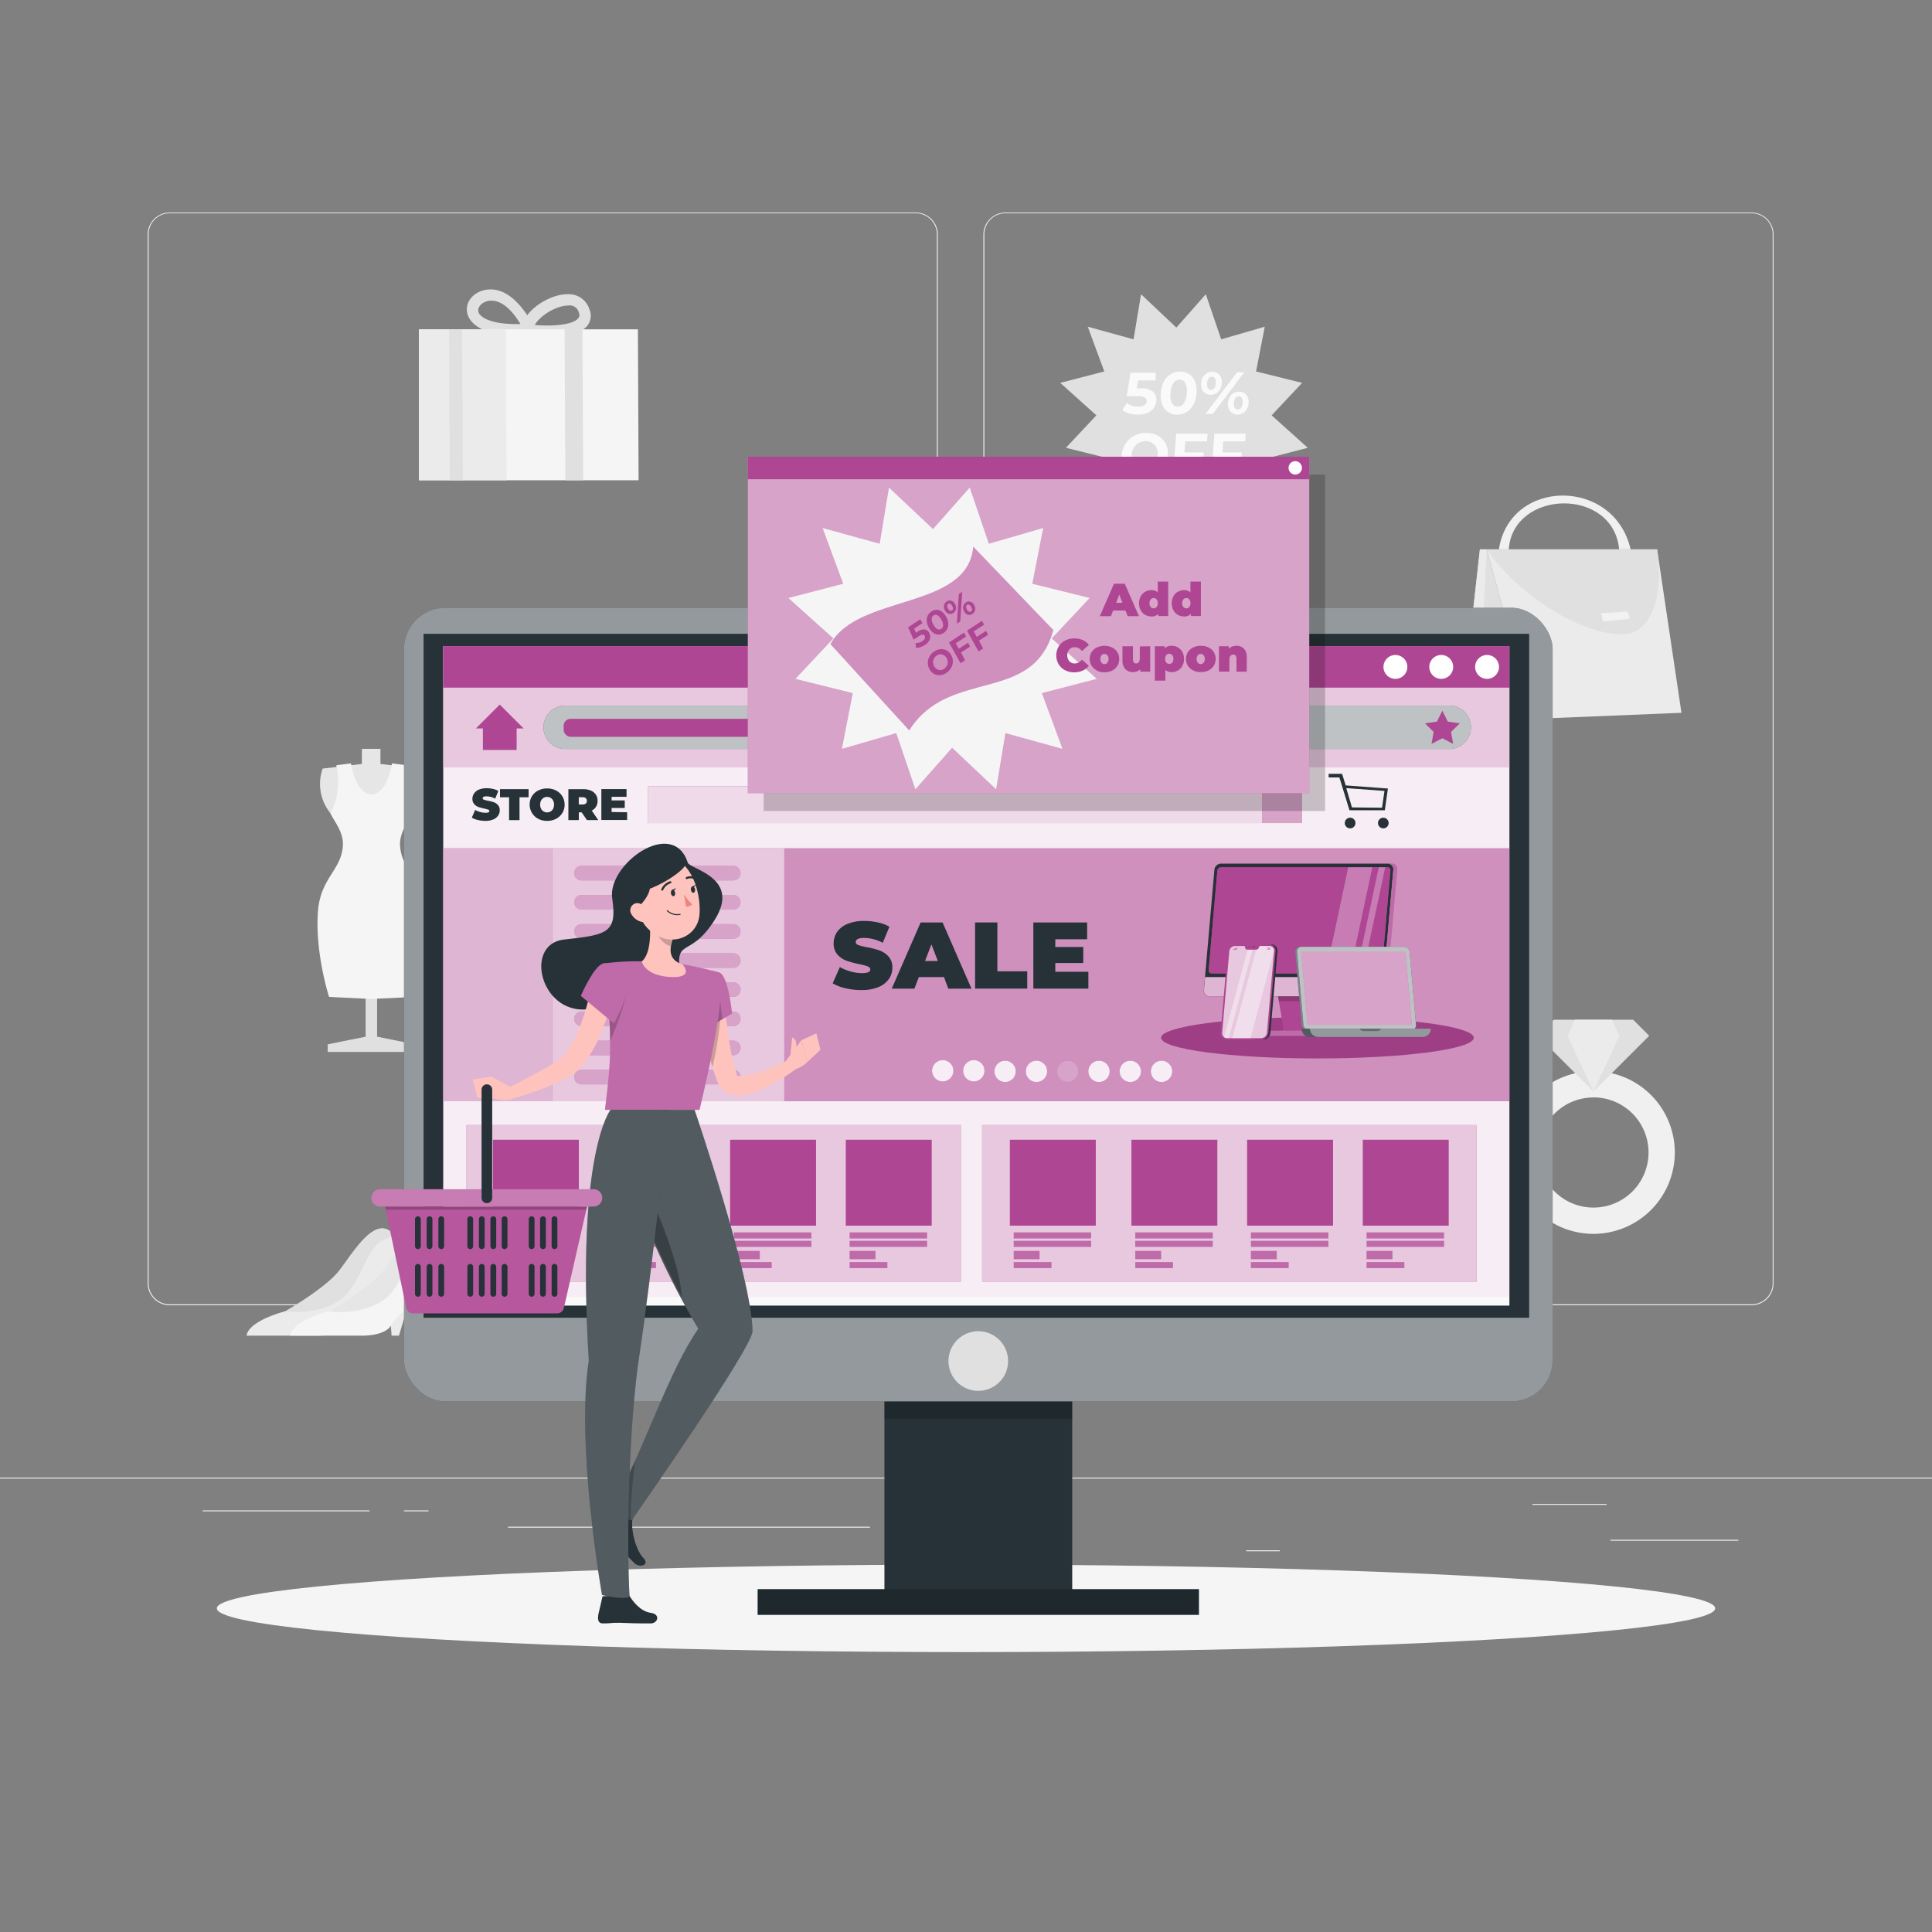 <svg xmlns="http://www.w3.org/2000/svg" viewBox="0 0 500 500"><rect x="0" y="0" width="500" height="500" fill="#808080" stroke="none"/><g id="freepik--background-complete--inject-1"><rect y="382.4" width="500" height="0.25" style="fill:#ebebeb"></rect><rect x="416.78" y="398.49" width="33.12" height="0.25" style="fill:#ebebeb"></rect><rect x="322.53" y="401.21" width="8.69" height="0.25" style="fill:#ebebeb"></rect><rect x="396.59" y="389.21" width="19.19" height="0.25" style="fill:#ebebeb"></rect><rect x="52.46" y="390.89" width="43.19" height="0.25" style="fill:#ebebeb"></rect><rect x="104.56" y="390.89" width="6.33" height="0.25" style="fill:#ebebeb"></rect><rect x="131.47" y="395.11" width="93.68" height="0.25" style="fill:#ebebeb"></rect><path d="M237,337.8H43.91a5.71,5.71,0,0,1-5.7-5.71V60.66A5.71,5.71,0,0,1,43.91,55H237a5.71,5.71,0,0,1,5.71,5.71V332.09A5.71,5.71,0,0,1,237,337.8ZM43.91,55.2a5.46,5.46,0,0,0-5.45,5.46V332.09a5.46,5.46,0,0,0,5.45,5.46H237a5.47,5.47,0,0,0,5.46-5.46V60.66A5.47,5.47,0,0,0,237,55.2Z" style="fill:#ebebeb"></path><path d="M453.31,337.8H260.21a5.72,5.72,0,0,1-5.71-5.71V60.66A5.72,5.72,0,0,1,260.21,55h193.1A5.71,5.71,0,0,1,459,60.66V332.09A5.71,5.71,0,0,1,453.31,337.8ZM260.21,55.2a5.47,5.47,0,0,0-5.46,5.46V332.09a5.47,5.47,0,0,0,5.46,5.46h193.1a5.47,5.47,0,0,0,5.46-5.46V60.66a5.47,5.47,0,0,0-5.46-5.46Z" style="fill:#ebebeb"></path><polygon points="304.44 84.78 312.06 76.15 316.04 87.82 327.32 84.55 325.07 96.13 336.98 99.09 329.1 107.49 338.45 115.89 327.06 118.84 331.34 130.43 319.48 127.16 317.55 138.83 308.41 130.2 300.78 138.83 296.8 127.16 285.52 130.43 287.77 118.84 275.86 115.89 283.74 107.49 274.39 99.09 285.79 96.13 281.51 84.55 293.36 87.82 295.3 76.15 304.44 84.78" style="fill:#e0e0e0"></polygon><path d="M298.34,101.3a2.79,2.79,0,0,1,.91,2.43,3.51,3.51,0,0,1-.62,1.8,3.84,3.84,0,0,1-1.59,1.29,6,6,0,0,1-2.51.48,8.26,8.26,0,0,1-2.22-.3,5.33,5.33,0,0,1-1.81-.85l1.12-1.91A4.31,4.31,0,0,0,293,105a5.28,5.28,0,0,0,1.63.25,2.64,2.64,0,0,0,1.5-.37,1.3,1.3,0,0,0,.62-1,1.09,1.09,0,0,0-.49-1,3.8,3.8,0,0,0-1.92-.35h-2.75l1-6.06h6.57l-.15,2h-4.49l-.31,2.05h.88A4.92,4.92,0,0,1,298.34,101.3Z" style="fill:#fafafa"></path><path d="M302.29,106.64a4.08,4.08,0,0,1-1.5-1.91,6.73,6.73,0,0,1-.38-3,7.36,7.36,0,0,1,.8-3A5,5,0,0,1,303,96.83a4.62,4.62,0,0,1,2.43-.66,4.17,4.17,0,0,1,2.34.66,4.08,4.08,0,0,1,1.5,1.91,6.85,6.85,0,0,1,.38,3,7.21,7.21,0,0,1-.81,3,4.89,4.89,0,0,1-1.77,1.91,4.62,4.62,0,0,1-2.43.66A4.17,4.17,0,0,1,302.29,106.64Zm4.09-2.29a5,5,0,0,0,.75-2.62,4.59,4.59,0,0,0-.38-2.61,1.62,1.62,0,0,0-1.48-.85,1.9,1.9,0,0,0-1.59.85,5.06,5.06,0,0,0-.75,2.61,4.62,4.62,0,0,0,.38,2.62,1.61,1.61,0,0,0,1.47.85A1.92,1.92,0,0,0,306.38,104.35Z" style="fill:#fafafa"></path><path d="M311.44,101.36a2.86,2.86,0,0,1-.59-2.16,3.22,3.22,0,0,1,.9-2.16,2.66,2.66,0,0,1,2-.81,2.31,2.31,0,0,1,1.87.81,2.89,2.89,0,0,1,.58,2.16,3.28,3.28,0,0,1-.89,2.16,2.66,2.66,0,0,1-2,.81A2.32,2.32,0,0,1,311.44,101.36Zm2.82-.89a2.33,2.33,0,0,0,.39-1.27,2.15,2.15,0,0,0-.21-1.28.88.88,0,0,0-.79-.43,1,1,0,0,0-.85.44,2.27,2.27,0,0,0-.4,1.27,2.08,2.08,0,0,0,.22,1.27.86.86,0,0,0,.78.43A1,1,0,0,0,314.26,100.47Zm5.88-4.12H322l-8.12,10.77H312Zm-1.23,10.53a2.18,2.18,0,0,1-.87-1,3.28,3.28,0,0,1-.23-1.57,3.64,3.64,0,0,1,.45-1.57,2.73,2.73,0,0,1,1-1,2.79,2.79,0,0,1,1.4-.37,2.32,2.32,0,0,1,1.87.81,2.9,2.9,0,0,1,.6,2.16,3.32,3.32,0,0,1-.9,2.16,2.7,2.7,0,0,1-2,.81A2.52,2.52,0,0,1,318.91,106.88Zm2.29-1.34a2.36,2.36,0,0,0,.39-1.27,2.16,2.16,0,0,0-.21-1.27.87.87,0,0,0-.79-.43,1,1,0,0,0-.85.43,2.33,2.33,0,0,0-.39,1.27,2.15,2.15,0,0,0,.21,1.28.89.89,0,0,0,.79.43A1,1,0,0,0,321.2,105.54Z" style="fill:#fafafa"></path><path d="M292.88,122.47a4.9,4.9,0,0,1-2-2,5.22,5.22,0,0,1-.55-2.85,5.71,5.71,0,0,1,1-2.86,6,6,0,0,1,2.25-2,6.58,6.58,0,0,1,3.07-.72,5.93,5.93,0,0,1,3,.72,4.9,4.9,0,0,1,2,2,5.24,5.24,0,0,1,.57,2.86,5.82,5.82,0,0,1-1,2.85,6.17,6.17,0,0,1-2.25,2,6.58,6.58,0,0,1-3.07.72A6,6,0,0,1,292.88,122.47Zm4.88-1.84a3.51,3.51,0,0,0,1.29-1.22,3.7,3.7,0,0,0,.56-1.78,3.4,3.4,0,0,0-.31-1.79,2.81,2.81,0,0,0-1.12-1.22,3.25,3.25,0,0,0-1.69-.44,3.58,3.58,0,0,0-1.75.44,3.46,3.46,0,0,0-1.3,1.22,3.85,3.85,0,0,0-.56,1.79,3.36,3.36,0,0,0,.31,1.78,2.81,2.81,0,0,0,1.12,1.22,3.18,3.18,0,0,0,1.69.44A3.54,3.54,0,0,0,297.76,120.63Z" style="fill:#fafafa"></path><path d="M306.74,114.24l-.2,2.85h5l-.15,2h-5l-.28,3.92h-2.49l.76-10.77h8.14l-.14,2Z" style="fill:#fafafa"></path><path d="M316.57,114.24l-.2,2.85h5l-.14,2h-5L316,123h-2.49l.76-10.77h8.14l-.14,2Z" style="fill:#fafafa"></path><circle cx="122.61" cy="179.36" r="14.52" transform="translate(-80.12 257.49) rotate(-76.72)" style="fill:#ebebeb"></circle><circle cx="122.61" cy="179.36" r="12.44" transform="translate(-80.12 257.49) rotate(-76.72)" style="fill:#e0e0e0;isolation:isolate"></circle><path d="M123.41,185.36v1.88H122v-1.86a7.31,7.31,0,0,1-4.11-1.4l.75-1.7a6.45,6.45,0,0,0,3.36,1.28V180.2c-1.86-.45-3.86-1.06-3.86-3.39,0-1.72,1.24-3.21,3.86-3.47v-1.9h1.38v1.87a7.16,7.16,0,0,1,3.41,1l-.68,1.69a7,7,0,0,0-2.73-.9v3.39c1.87.45,3.9,1,3.9,3.38C127.31,183.61,126.05,185.09,123.41,185.36ZM122,178.17v-3c-1.19.18-1.69.79-1.69,1.52S121.06,177.88,122,178.17Zm3.13,3.88c0-.82-.74-1.21-1.75-1.5v3C124.64,183.34,125.16,182.77,125.16,182.05Z" style="fill:#fafafa"></path><path d="M137.3,89.33l-1.2-2.57c-13,.6-14.95-4.33-15.22-5.9-.5-2.92,1.9-5.57,5.35-5.92,4.76-.49,8.34,3.81,10.22,6.65,2.21-3,6.78-5.44,10.38-5.44h0a5.58,5.58,0,0,1,5.72,3.93,4.15,4.15,0,0,1-.57,4.23c-2.75,3.43-11.59,2.76-14.26,2.49Zm1.1-5.22c4,.35,9.77.09,11.24-1.74.23-.29.47-.59.16-1.53a2.43,2.43,0,0,0-2.71-1.77h0C143.9,79.07,139.65,81.78,138.4,84.11Zm-11.17-6.29-.45,0c-2,.2-3.21,1.63-3,2.77.22,1.29,2.82,3.47,10.9,3.27C133.5,81.86,130.71,77.82,127.23,77.82Z" style="fill:#e0e0e0"></path><polygon points="165.27 124.29 108.41 124.29 108.41 85.23 165.09 85.23 165.27 124.29" style="fill:#f5f5f5"></polygon><polygon points="150.74 85.23 146.12 85.23 146.31 124.29 150.93 124.29 150.74 85.23" style="fill:#e0e0e0"></polygon><polygon points="131.09 124.29 108.49 124.29 108.49 85.23 130.9 85.23 131.09 124.29" style="fill:#ebebeb;isolation:isolate"></polygon><polygon points="119.79 124.29 116.4 124.29 116.21 85.23 119.61 85.23 119.79 124.29" style="fill:#e0e0e0"></polygon><path d="M106.63,334.25l-3.37,11.41h-1.92s-.66-10.12-1.54-10.06c-.58,0-7.57,3.16-9.85,7.35-1.47,2.71-7,2.71-7,2.71H63.81c.58-3.9,9.82-6.26,10.11-6.34h0s10.38-5.93,13.9-10.51,8.81-13.63,13.22-10.1a5.32,5.32,0,0,1,.69.66C105.58,323.53,106.63,334.25,106.63,334.25Z" style="fill:#ebebeb"></path><path d="M101.74,319.37a4.44,4.44,0,0,1-2.16,1.39c-4.18,1.52-5.14,8-9.33,13.52-3.67,4.85-11.85,5.72-15.9,5.11l-.42-.07s10.38-5.93,13.9-10.51,8.81-13.63,13.22-10.1A5.32,5.32,0,0,1,101.74,319.37Z" style="fill:#e0e0e0;isolation:isolate"></path><path d="M117.92,334.25l-3.38,11.41h-1.92s-.65-10.12-1.53-10.06c-.58,0-7.58,3.16-9.85,7.35-1.47,2.71-7,2.71-7,2.71H75.09c.58-3.9,9.83-6.26,10.12-6.34h0s10.37-5.93,13.89-10.51,8.81-13.63,13.23-10.1a6.05,6.05,0,0,1,.69.66C116.87,323.53,117.92,334.25,117.92,334.25Z" style="fill:#f5f5f5"></path><path d="M113,319.37a4.48,4.48,0,0,1-2.17,1.39c-4.17,1.52-5.13,8-9.32,13.52-3.68,4.85-11.85,5.72-15.91,5.11l-.41-.07s10.37-5.93,13.89-10.51,8.81-13.63,13.23-10.1A6.05,6.05,0,0,1,113,319.37Z" style="fill:#e6e6e6;isolation:isolate"></path><path d="M378.46,182.9c9.28.38,15.9,1.32,18.23,3.15l-11.93-43.88H383Z" style="fill:#e0e0e0"></path><polygon points="384.76 142.17 428.86 142.17 435.16 184.47 396.69 186.05 384.76 142.17" style="fill:#ebebeb"></polygon><path d="M378.46,182.9c10.46.51,16.73,1.54,18.23,3.15l-.22-.78c-3.49-2.64-8.36-3-13.73-2.44l2-40.66H383Z" style="fill:#ebebeb"></path><path d="M390.46,142.17c1.13-15.52,27-16.2,28.58,0H422c-4.27-18.67-31.27-18.45-34.09,0Z" style="fill:#f0f0f0"></path><path d="M384.76,142.17h44.1c2.19,14.67-3.1,21.83-8.38,21.94C409.51,164.71,392.67,153.84,384.76,142.17Z" style="fill:#e0e0e0"></path><polygon points="421.86 160.15 414.85 160.85 414.35 158.71 421.18 158.26 421.86 160.15" style="fill:#fafafa;opacity:0.7"></polygon><polygon points="414.72 161.04 421.86 160.34 421.86 160.15 414.85 160.85 414.35 158.71 414.72 161.04" style="fill:#e0e0e0;opacity:0.2"></polygon><polygon points="97.59 268.29 97.59 221.44 94.62 221.44 94.62 268.29 84.81 270.27 84.81 272.24 107.41 272.24 107.41 270.27 97.59 268.29" style="fill:#e0e0e0"></polygon><path d="M84.91,228.27c5.91-7.88,5-11.92.59-17.83a12,12,0,0,1-2-11.53l10.15-1.2V193.8h4.81v3.91l10.15,1.2a12,12,0,0,1-2,11.53c-4.43,5.91-5.32,9.95.59,17.83s-.88,27-.88,27H85.8S79,236.16,84.91,228.27Z" style="fill:#e6e6e6"></path><path d="M110,236c-.6-8.68-6-10.7-6.46-17-.27-3.63,2.29-6.44,3.19-8.47a18.07,18.07,0,0,1-1.48-12.48l-3.82-.49s-1,7.69-5.29,8.1c-4.32-.41-5.3-8.1-5.3-8.1l-3.81.49a18,18,0,0,1-1.49,12.48c.91,2,3.47,4.84,3.19,8.47-.47,6.29-5.86,8.31-6.45,17C81.51,246.72,85.16,258,85.16,258l10.6.52v0h.7v0l10.6-.52S110.71,246.72,110,236Z" style="fill:#f5f5f5"></path><path d="M412.39,319.32a21.05,21.05,0,1,1,21.05-21.05A21.07,21.07,0,0,1,412.39,319.32Zm0-35.3a14.25,14.25,0,1,0,14.25,14.25A14.26,14.26,0,0,0,412.39,284Z" style="fill:#f0f0f0"></path><polygon points="402.11 263.91 397.96 268.06 412.39 282.49 426.81 268.06 422.67 263.91 402.11 263.91" style="fill:#e0e0e0"></polygon><polygon points="407.61 263.91 405.68 268.06 412.39 282.49 419.1 268.06 417.17 263.91 407.61 263.91" style="fill:#ebebeb;isolation:isolate"></polygon></g><g id="freepik--Shadow--inject-1"><ellipse id="freepik--path--inject-1" cx="250" cy="416.24" rx="193.89" ry="11.32" style="fill:#f5f5f5"></ellipse></g><g id="freepik--Device--inject-1"><rect x="228.89" y="321.17" width="48.6" height="96.6" style="fill:#263238"></rect><rect x="228.89" y="352.26" width="48.6" height="14.9" style="opacity:0.2"></rect><rect x="196.08" y="411.27" width="114.2" height="6.65" style="fill:#263238"></rect><rect x="196.08" y="411.27" width="114.2" height="6.65" style="opacity:0.2"></rect><rect x="104.56" y="157.29" width="297.26" height="205.39" rx="10.68" style="fill:#263238"></rect><rect x="104.56" y="157.29" width="297.26" height="205.39" rx="10.68" style="fill:#fff;opacity:0.5"></rect><rect x="109.62" y="164.04" width="286.12" height="176.99" style="fill:#263238"></rect><circle cx="253.19" cy="352.26" r="7.72" transform="translate(-147.82 517.74) rotate(-76.72)" style="fill:#e0e0e0"></circle><rect x="114.74" y="167.21" width="275.88" height="170.65" style="fill:#fff;opacity:0.7"></rect><rect x="114.74" y="167.21" width="275.88" height="168.43" style="fill:#AF4693"></rect><g style="opacity:0.9"><rect x="114.74" y="167.21" width="275.88" height="170.65" style="fill:#fff"></rect></g><rect x="202.97" y="219.53" width="187.64" height="65.47" style="fill:#AF4693"></rect><g style="opacity:0.4"><rect x="202.97" y="219.53" width="187.64" height="65.47" style="fill:#fff"></rect></g><rect x="142.86" y="219.53" width="60.11" height="65.47" style="fill:#AF4693"></rect><g style="opacity:0.7"><rect x="142.86" y="219.53" width="60.11" height="65.47" style="fill:#fff"></rect></g><rect x="114.74" y="219.53" width="28.12" height="65.47" style="fill:#AF4693"></rect><g style="opacity:0.6"><rect x="114.74" y="219.53" width="28.12" height="65.47" style="fill:#fff"></rect></g><rect x="167.72" y="203.48" width="158.92" height="9.53" style="fill:#AF4693"></rect><g style="opacity:0.8"><rect x="167.72" y="203.48" width="158.92" height="9.53" style="fill:#fff"></rect></g><rect x="326.64" y="203.48" width="10.32" height="9.53" style="fill:#AF4693"></rect><g style="opacity:0.5"><rect x="326.64" y="203.48" width="10.32" height="9.53" style="fill:#fff"></rect></g><rect x="114.74" y="167.21" width="275.88" height="10.77" style="fill:#AF4693"></rect><path d="M364.22,172.59a3.09,3.09,0,1,1-3.09-3.08A3.09,3.09,0,0,1,364.22,172.59Z" style="fill:#fff"></path><path d="M376.08,172.59a3.09,3.09,0,1,1-3.09-3.08A3.09,3.09,0,0,1,376.08,172.59Z" style="fill:#fff"></path><path d="M387.94,172.59a3.09,3.09,0,1,1-3.09-3.08A3.09,3.09,0,0,1,387.94,172.59Z" style="fill:#fff"></path><path d="M123.65,212.21a5.22,5.22,0,0,1-1.55-.6l.87-2a5.46,5.46,0,0,0,1.28.53,4.77,4.77,0,0,0,1.36.2,2.17,2.17,0,0,0,.8-.1.37.37,0,0,0,.24-.33c0-.17-.1-.29-.31-.38a7.67,7.67,0,0,0-1-.27,11.31,11.31,0,0,1-1.54-.42,2.65,2.65,0,0,1-1.08-.74,2,2,0,0,1-.46-1.38,2.32,2.32,0,0,1,.43-1.37,2.74,2.74,0,0,1,1.26-1,5.19,5.19,0,0,1,2-.36,7.31,7.31,0,0,1,1.62.18,5.15,5.15,0,0,1,1.4.52l-.81,2a5,5,0,0,0-2.24-.6c-.69,0-1,.17-1,.51,0,.16.1.28.31.36a8,8,0,0,0,1,.26,10,10,0,0,1,1.55.39,2.66,2.66,0,0,1,1.09.73,1.93,1.93,0,0,1,.46,1.37,2.36,2.36,0,0,1-.42,1.37,2.93,2.93,0,0,1-1.27,1,5.17,5.17,0,0,1-2,.36A8.31,8.31,0,0,1,123.65,212.21Z" style="fill:#263238"></path><path d="M131.75,206.33H129.4v-2.1h7.4v2.1h-2.35v5.92h-2.7Z" style="fill:#263238"></path><path d="M139.27,211.9a4.2,4.2,0,0,1-1.62-5.82,4.09,4.09,0,0,1,1.62-1.49,4.9,4.9,0,0,1,2.32-.54,5,5,0,0,1,2.33.54,4.13,4.13,0,0,1,1.61,1.49,4.07,4.07,0,0,1,.59,2.16,4,4,0,0,1-.59,2.16,4.08,4.08,0,0,1-1.61,1.5,5,5,0,0,1-2.33.54A4.9,4.9,0,0,1,139.27,211.9Zm3.23-1.9a1.7,1.7,0,0,0,.65-.7,2.21,2.21,0,0,0,.24-1.06,2.27,2.27,0,0,0-.24-1.06,1.73,1.73,0,0,0-.65-.69,1.78,1.78,0,0,0-1.82,0,1.73,1.73,0,0,0-.65.69,2.27,2.27,0,0,0-.24,1.06,2.21,2.21,0,0,0,.24,1.06,1.7,1.7,0,0,0,.65.7,1.78,1.78,0,0,0,1.82,0Z" style="fill:#263238"></path><path d="M150.54,210.24h-.74v2h-2.7v-8H151a4.83,4.83,0,0,1,1.94.37,2.94,2.94,0,0,1,1.27,1.05,2.88,2.88,0,0,1,.44,1.61,2.84,2.84,0,0,1-.39,1.5,2.65,2.65,0,0,1-1.12,1l1.69,2.47H151.9Zm1.07-3.67a1.17,1.17,0,0,0-.82-.25h-1v1.88h1a1.17,1.17,0,0,0,.82-.25,1,1,0,0,0,0-1.38Z" style="fill:#263238"></path><path d="M162.3,210.21v2h-6.67v-8h6.52v2h-3.86v.94h3.39v1.95h-3.39v1.05Z" style="fill:#263238"></path><path d="M350.79,213a1.38,1.38,0,1,1-1.38-1.38A1.37,1.37,0,0,1,350.79,213Z" style="fill:#263238"></path><circle cx="358" cy="213" r="1.38" style="fill:#263238"></circle><path d="M348.26,203.26l-.93-3h-3.48v.94h2.78l2.61,8.49h9.15l.8-5.62Zm9.41,5.78-7.79-.08-1.47-5,9.89.73Z" style="fill:#263238"></path><path d="M246.74,277.11a2.76,2.76,0,1,1-2.75-2.75A2.75,2.75,0,0,1,246.74,277.11Z" style="fill:#AF4693"></path><path d="M246.74,277.11a2.76,2.76,0,1,1-2.75-2.75A2.75,2.75,0,0,1,246.74,277.11Z" style="fill:#fff;opacity:0.9"></path><path d="M254.78,277.11a2.76,2.76,0,1,1-2.76-2.75A2.75,2.75,0,0,1,254.78,277.11Z" style="fill:#AF4693"></path><path d="M254.78,277.11a2.76,2.76,0,1,1-2.76-2.75A2.75,2.75,0,0,1,254.78,277.11Z" style="fill:#fff;opacity:0.9"></path><path d="M262.88,277.26a2.76,2.76,0,1,1-2.76-2.75A2.76,2.76,0,0,1,262.88,277.26Z" style="fill:#AF4693"></path><path d="M262.88,277.26a2.76,2.76,0,1,1-2.76-2.75A2.76,2.76,0,0,1,262.88,277.26Z" style="fill:#fff;opacity:0.9"></path><path d="M271,277.26a2.76,2.76,0,1,1-2.76-2.75A2.77,2.77,0,0,1,271,277.26Z" style="fill:#AF4693"></path><path d="M271,277.26a2.76,2.76,0,1,1-2.76-2.75A2.77,2.77,0,0,1,271,277.26Z" style="fill:#fff;opacity:0.9"></path><path d="M279.08,277.26a2.76,2.76,0,1,1-2.76-2.75A2.77,2.77,0,0,1,279.08,277.26Z" style="fill:#AF4693"></path><path d="M279.08,277.26a2.76,2.76,0,1,1-2.76-2.75A2.77,2.77,0,0,1,279.08,277.26Z" style="fill:#fff;opacity:0.5"></path><path d="M287.18,277.26a2.76,2.76,0,1,1-2.76-2.75A2.77,2.77,0,0,1,287.18,277.26Z" style="fill:#AF4693"></path><path d="M287.18,277.26a2.76,2.76,0,1,1-2.76-2.75A2.77,2.77,0,0,1,287.18,277.26Z" style="fill:#fff;opacity:0.9"></path><path d="M295.28,277.26a2.76,2.76,0,1,1-2.76-2.75A2.77,2.77,0,0,1,295.28,277.26Z" style="fill:#AF4693"></path><path d="M295.28,277.26a2.76,2.76,0,1,1-2.76-2.75A2.77,2.77,0,0,1,295.28,277.26Z" style="fill:#fff;opacity:0.9"></path><path d="M303.37,277.26a2.76,2.76,0,1,1-2.75-2.75A2.76,2.76,0,0,1,303.37,277.26Z" style="fill:#AF4693"></path><path d="M303.37,277.26a2.76,2.76,0,1,1-2.75-2.75A2.76,2.76,0,0,1,303.37,277.26Z" style="fill:#fff;opacity:0.9"></path><path d="M218.81,255.76a11.1,11.1,0,0,1-3.31-1.28l1.86-4.21a11.68,11.68,0,0,0,2.74,1.14,10.91,10.91,0,0,0,2.91.43,4.36,4.36,0,0,0,1.71-.24.73.73,0,0,0,.51-.69c0-.36-.22-.63-.67-.81a15.57,15.57,0,0,0-2.21-.59,23.75,23.75,0,0,1-3.3-.89,5.68,5.68,0,0,1-2.3-1.56,4.22,4.22,0,0,1-1-2.95,5.07,5.07,0,0,1,.9-2.93,6,6,0,0,1,2.71-2.08,11.09,11.09,0,0,1,4.36-.76,16,16,0,0,1,3.46.38,10.67,10.67,0,0,1,3,1.11L228.46,244a10.72,10.72,0,0,0-4.77-1.27q-2.22,0-2.22,1.08c0,.34.22.6.66.77a14.55,14.55,0,0,0,2.17.55,21.22,21.22,0,0,1,3.3.84,5.82,5.82,0,0,1,2.34,1.55,4.18,4.18,0,0,1,1,2.94,5,5,0,0,1-.91,2.92,6.12,6.12,0,0,1-2.7,2.08,11.12,11.12,0,0,1-4.36.77A17.91,17.91,0,0,1,218.81,255.76Z" style="fill:#263238"></path><path d="M244.3,252.86h-6.5l-1.15,3h-5.87l7.48-17.12h5.68l7.48,17.12h-6Zm-1.59-4.15-1.66-4.31-1.66,4.31Z" style="fill:#263238"></path><path d="M252.35,238.73h5.77v12.64h7.73v4.48h-13.5Z" style="fill:#263238"></path><path d="M281.67,251.5v4.35H267.43V238.73h13.92v4.35h-8.24v2h7.24v4.15h-7.24v2.26Z" style="fill:#263238"></path><rect x="114.74" y="177.98" width="275.88" height="20.48" style="fill:#AF4693"></rect><g style="opacity:0.7"><rect x="114.74" y="177.98" width="275.88" height="20.48" style="fill:#fff"></rect></g><path d="M375.06,193.83H146.27a5.61,5.61,0,0,1-5.61-5.61h0a5.61,5.61,0,0,1,5.61-5.61H375.06a5.61,5.61,0,0,1,5.61,5.61h0A5.61,5.61,0,0,1,375.06,193.83Z" style="fill:#263238"></path><path d="M375.06,193.83H146.27a5.61,5.61,0,0,1-5.61-5.61h0a5.61,5.61,0,0,1,5.61-5.61H375.06a5.61,5.61,0,0,1,5.61,5.61h0A5.61,5.61,0,0,1,375.06,193.83Z" style="fill:#fff;opacity:0.7"></path><polygon points="373.28 183.92 374.68 186.75 377.8 187.2 375.54 189.41 376.07 192.52 373.28 191.05 370.48 192.52 371.02 189.41 368.76 187.2 371.88 186.75 373.28 183.92" style="fill:#AF4693"></polygon><rect x="145.87" y="186.03" width="103.86" height="4.66" rx="1.78" style="fill:#AF4693"></rect><polygon points="129.34 182.34 123.16 188.52 124.97 188.52 124.97 194.09 133.71 194.09 133.71 188.52 135.51 188.52 129.34 182.34" style="fill:#AF4693"></polygon><path d="M189.78,227.85H150.5a1.88,1.88,0,0,1-1.89-1.88h0a1.89,1.89,0,0,1,1.89-1.89h39.28a1.89,1.89,0,0,1,1.88,1.89h0A1.88,1.88,0,0,1,189.78,227.85Z" style="fill:#AF4693"></path><path d="M189.78,235.39H150.5a1.88,1.88,0,0,1-1.89-1.88h0a1.88,1.88,0,0,1,1.89-1.89h39.28a1.88,1.88,0,0,1,1.88,1.89h0A1.88,1.88,0,0,1,189.78,235.39Z" style="fill:#AF4693"></path><path d="M189.78,242.93H150.5a1.88,1.88,0,0,1-1.89-1.88h0a1.88,1.88,0,0,1,1.89-1.89h39.28a1.88,1.88,0,0,1,1.88,1.89h0A1.88,1.88,0,0,1,189.78,242.93Z" style="fill:#AF4693"></path><path d="M189.78,250.47H150.5a1.89,1.89,0,0,1-1.89-1.89h0a1.88,1.88,0,0,1,1.89-1.88h39.28a1.88,1.88,0,0,1,1.88,1.88h0A1.89,1.89,0,0,1,189.78,250.47Z" style="fill:#AF4693"></path><path d="M189.78,258H150.5a1.89,1.89,0,0,1-1.89-1.89h0a1.88,1.88,0,0,1,1.89-1.88h39.28a1.88,1.88,0,0,1,1.88,1.88h0A1.89,1.89,0,0,1,189.78,258Z" style="fill:#AF4693"></path><path d="M189.78,265.55H150.5a1.89,1.89,0,0,1-1.89-1.89h0a1.88,1.88,0,0,1,1.89-1.88h39.28a1.88,1.88,0,0,1,1.88,1.88h0A1.89,1.89,0,0,1,189.78,265.55Z" style="fill:#AF4693"></path><path d="M189.78,273.09H150.5a1.89,1.89,0,0,1-1.89-1.89h0a1.88,1.88,0,0,1,1.89-1.88h39.28a1.88,1.88,0,0,1,1.88,1.88h0A1.89,1.89,0,0,1,189.78,273.09Z" style="fill:#AF4693"></path><path d="M189.78,280.63H150.5a1.89,1.89,0,0,1-1.89-1.89h0a1.88,1.88,0,0,1,1.89-1.88h39.28a1.88,1.88,0,0,1,1.88,1.88h0A1.89,1.89,0,0,1,189.78,280.63Z" style="fill:#AF4693"></path><g style="opacity:0.5"><path d="M189.78,227.85H150.5a1.88,1.88,0,0,1-1.89-1.88h0a1.89,1.89,0,0,1,1.89-1.89h39.28a1.89,1.89,0,0,1,1.88,1.89h0A1.88,1.88,0,0,1,189.78,227.85Z" style="fill:#fff"></path><path d="M189.78,235.39H150.5a1.88,1.88,0,0,1-1.89-1.88h0a1.88,1.88,0,0,1,1.89-1.89h39.28a1.88,1.88,0,0,1,1.88,1.89h0A1.88,1.88,0,0,1,189.78,235.39Z" style="fill:#fff"></path><path d="M189.78,242.93H150.5a1.88,1.88,0,0,1-1.89-1.88h0a1.88,1.88,0,0,1,1.89-1.89h39.28a1.88,1.88,0,0,1,1.88,1.89h0A1.88,1.88,0,0,1,189.78,242.93Z" style="fill:#fff"></path><path d="M189.78,250.47H150.5a1.89,1.89,0,0,1-1.89-1.89h0a1.88,1.88,0,0,1,1.89-1.88h39.28a1.88,1.88,0,0,1,1.88,1.88h0A1.89,1.89,0,0,1,189.78,250.47Z" style="fill:#fff"></path><path d="M189.78,258H150.5a1.89,1.89,0,0,1-1.89-1.89h0a1.88,1.88,0,0,1,1.89-1.88h39.28a1.88,1.88,0,0,1,1.88,1.88h0A1.89,1.89,0,0,1,189.78,258Z" style="fill:#fff"></path><path d="M189.78,265.55H150.5a1.89,1.89,0,0,1-1.89-1.89h0a1.88,1.88,0,0,1,1.89-1.88h39.28a1.88,1.88,0,0,1,1.88,1.88h0A1.89,1.89,0,0,1,189.78,265.55Z" style="fill:#fff"></path><path d="M189.78,273.09H150.5a1.89,1.89,0,0,1-1.89-1.89h0a1.88,1.88,0,0,1,1.89-1.88h39.28a1.88,1.88,0,0,1,1.88,1.88h0A1.89,1.89,0,0,1,189.78,273.09Z" style="fill:#fff"></path><path d="M189.78,280.63H150.5a1.89,1.89,0,0,1-1.89-1.89h0a1.88,1.88,0,0,1,1.89-1.88h39.28a1.88,1.88,0,0,1,1.88,1.88h0A1.89,1.89,0,0,1,189.78,280.63Z" style="fill:#fff"></path></g><rect x="120.72" y="291.16" width="127.95" height="40.62" style="fill:#AF4693"></rect><g style="opacity:0.7"><rect x="120.72" y="291.16" width="127.95" height="40.62" style="fill:#fff"></rect></g><rect x="127.56" y="294.96" width="22.24" height="22.24" style="fill:#AF4693"></rect><rect x="128.55" y="318.95" width="20.04" height="1.56" style="fill:#AF4693"></rect><rect x="128.55" y="318.95" width="20.04" height="1.56" style="fill:#fff;opacity:0.2"></rect><rect x="128.55" y="321.13" width="20.04" height="1.56" style="fill:#AF4693"></rect><rect x="128.55" y="321.13" width="20.04" height="1.56" style="fill:#fff;opacity:0.2"></rect><rect x="128.55" y="326.63" width="9.76" height="1.56" style="fill:#AF4693"></rect><rect x="128.55" y="326.63" width="9.76" height="1.56" style="fill:#fff;opacity:0.2"></rect><rect x="128.55" y="323.74" width="6.68" height="2.13" style="fill:#AF4693"></rect><rect x="128.55" y="323.74" width="6.68" height="2.13" style="fill:#fff;opacity:0.2"></rect><rect x="218.89" y="294.96" width="22.24" height="22.24" style="fill:#AF4693"></rect><rect x="219.89" y="318.95" width="20.04" height="1.56" style="fill:#AF4693"></rect><rect x="219.89" y="318.95" width="20.04" height="1.56" style="fill:#fff;opacity:0.2"></rect><rect x="219.89" y="321.13" width="20.04" height="1.56" style="fill:#AF4693"></rect><rect x="219.89" y="321.13" width="20.04" height="1.56" style="fill:#fff;opacity:0.2"></rect><rect x="219.89" y="326.63" width="9.76" height="1.56" style="fill:#AF4693"></rect><rect x="219.89" y="326.63" width="9.76" height="1.56" style="fill:#fff;opacity:0.2"></rect><rect x="219.89" y="323.74" width="6.68" height="2.13" style="fill:#AF4693"></rect><rect x="219.89" y="323.74" width="6.68" height="2.13" style="fill:#fff;opacity:0.2"></rect><rect x="159.01" y="294.96" width="22.24" height="22.24" style="fill:#AF4693"></rect><rect x="160.01" y="318.95" width="20.04" height="1.56" style="fill:#AF4693"></rect><rect x="160.01" y="318.95" width="20.04" height="1.56" style="fill:#fff;opacity:0.2"></rect><rect x="160.01" y="321.13" width="20.04" height="1.56" style="fill:#AF4693"></rect><rect x="160.01" y="321.13" width="20.04" height="1.56" style="fill:#fff;opacity:0.2"></rect><rect x="160.01" y="326.63" width="9.76" height="1.56" style="fill:#AF4693"></rect><rect x="160.01" y="326.63" width="9.76" height="1.56" style="fill:#fff;opacity:0.2"></rect><rect x="160.01" y="323.74" width="6.68" height="2.13" style="fill:#AF4693"></rect><rect x="160.01" y="323.74" width="6.68" height="2.13" style="fill:#fff;opacity:0.2"></rect><rect x="188.95" y="294.96" width="22.24" height="22.24" style="fill:#AF4693"></rect><rect x="189.95" y="318.95" width="20.04" height="1.56" style="fill:#AF4693"></rect><rect x="189.95" y="318.95" width="20.04" height="1.56" style="fill:#fff;opacity:0.2"></rect><rect x="189.95" y="321.13" width="20.04" height="1.56" style="fill:#AF4693"></rect><rect x="189.95" y="321.13" width="20.04" height="1.56" style="fill:#fff;opacity:0.2"></rect><rect x="189.95" y="326.63" width="9.76" height="1.56" style="fill:#AF4693"></rect><rect x="189.95" y="326.63" width="9.76" height="1.56" style="fill:#fff;opacity:0.2"></rect><rect x="189.95" y="323.74" width="6.68" height="2.13" style="fill:#AF4693"></rect><rect x="189.95" y="323.74" width="6.68" height="2.13" style="fill:#fff;opacity:0.2"></rect><rect x="254.17" y="291.16" width="127.95" height="40.62" style="fill:#AF4693"></rect><g style="opacity:0.7"><rect x="254.17" y="291.16" width="127.95" height="40.62" style="fill:#fff"></rect></g><rect x="261.35" y="294.96" width="22.24" height="22.24" style="fill:#AF4693"></rect><rect x="262.35" y="318.95" width="20.04" height="1.56" style="fill:#AF4693"></rect><rect x="262.35" y="318.95" width="20.04" height="1.56" style="fill:#fff;opacity:0.2"></rect><rect x="262.35" y="321.13" width="20.04" height="1.56" style="fill:#AF4693"></rect><rect x="262.35" y="321.13" width="20.04" height="1.56" style="fill:#fff;opacity:0.2"></rect><rect x="262.35" y="326.63" width="9.76" height="1.56" style="fill:#AF4693"></rect><rect x="262.35" y="326.63" width="9.76" height="1.56" style="fill:#fff;opacity:0.2"></rect><rect x="262.35" y="323.74" width="6.68" height="2.13" style="fill:#AF4693"></rect><rect x="262.35" y="323.74" width="6.68" height="2.13" style="fill:#fff;opacity:0.2"></rect><rect x="352.69" y="294.96" width="22.24" height="22.24" style="fill:#AF4693"></rect><rect x="353.68" y="318.95" width="20.04" height="1.56" style="fill:#AF4693"></rect><rect x="353.68" y="318.95" width="20.04" height="1.56" style="fill:#fff;opacity:0.2"></rect><rect x="353.68" y="321.13" width="20.04" height="1.56" style="fill:#AF4693"></rect><rect x="353.68" y="321.13" width="20.04" height="1.56" style="fill:#fff;opacity:0.2"></rect><rect x="353.68" y="326.63" width="9.76" height="1.56" style="fill:#AF4693"></rect><rect x="353.68" y="326.63" width="9.76" height="1.56" style="fill:#fff;opacity:0.2"></rect><rect x="353.68" y="323.74" width="6.68" height="2.13" style="fill:#AF4693"></rect><rect x="353.68" y="323.74" width="6.68" height="2.13" style="fill:#fff;opacity:0.2"></rect><rect x="292.81" y="294.96" width="22.24" height="22.24" style="fill:#AF4693"></rect><rect x="293.81" y="318.95" width="20.04" height="1.56" style="fill:#AF4693"></rect><rect x="293.81" y="318.95" width="20.04" height="1.56" style="fill:#fff;opacity:0.2"></rect><rect x="293.81" y="321.13" width="20.04" height="1.56" style="fill:#AF4693"></rect><rect x="293.81" y="321.13" width="20.04" height="1.56" style="fill:#fff;opacity:0.2"></rect><rect x="293.81" y="326.63" width="9.76" height="1.56" style="fill:#AF4693"></rect><rect x="293.81" y="326.63" width="9.76" height="1.56" style="fill:#fff;opacity:0.2"></rect><rect x="293.81" y="323.74" width="6.68" height="2.13" style="fill:#AF4693"></rect><rect x="293.81" y="323.74" width="6.68" height="2.13" style="fill:#fff;opacity:0.2"></rect><rect x="322.75" y="294.96" width="22.24" height="22.24" style="fill:#AF4693"></rect><rect x="323.74" y="318.95" width="20.04" height="1.56" style="fill:#AF4693"></rect><rect x="323.74" y="318.95" width="20.04" height="1.56" style="fill:#fff;opacity:0.2"></rect><rect x="323.74" y="321.13" width="20.04" height="1.56" style="fill:#AF4693"></rect><rect x="323.74" y="321.13" width="20.04" height="1.56" style="fill:#fff;opacity:0.2"></rect><rect x="323.74" y="326.63" width="9.76" height="1.56" style="fill:#AF4693"></rect><rect x="323.74" y="326.63" width="9.76" height="1.56" style="fill:#fff;opacity:0.2"></rect><rect x="323.74" y="323.74" width="6.68" height="2.13" style="fill:#AF4693"></rect><rect x="323.74" y="323.74" width="6.68" height="2.13" style="fill:#fff;opacity:0.2"></rect><ellipse cx="340.95" cy="268.57" rx="40.46" ry="5.35" style="fill:#AF4693"></ellipse><ellipse cx="340.95" cy="268.57" rx="40.46" ry="5.35" style="opacity:0.1"></ellipse><path d="M345,266.4l-4.33-9.58H330.57l1.55,9a.8.8,0,0,1-.8.95H326.9a.43.43,0,0,0-.43.43v.48a.43.43,0,0,0,.43.43h17.8a.46.46,0,0,0,.46-.47v-.49A1.79,1.79,0,0,0,345,266.4Z" style="fill:#AF4693"></path><path d="M331.49,266.73H326.9a.43.43,0,0,0-.43.43v.48a.43.43,0,0,0,.43.43h17.8a.47.47,0,0,0,.47-.47v-.49a1.6,1.6,0,0,0-.05-.39Z" style="fill:#fff;opacity:0.2"></path><path d="M345.58,266.4l-4.33-9.58h-.57L345,266.4a1.79,1.79,0,0,1,.15.72v.49a.46.46,0,0,1-.46.47h.57a.47.47,0,0,0,.47-.47v-.49A1.8,1.8,0,0,0,345.58,266.4Z" style="fill:#AF4693"></path><g style="opacity:0.2"><path d="M345.58,266.4l-4.33-9.58h-.57L345,266.4a1.79,1.79,0,0,1,.15.72v.49a.46.46,0,0,1-.46.47h.57a.47.47,0,0,0,.47-.47v-.49A1.8,1.8,0,0,0,345.58,266.4Z"></path></g><polygon points="340.68 256.82 330.57 256.82 330.97 259.11 341.72 259.11 340.68 256.82" style="opacity:0.2"></polygon><path d="M356.17,257.83H313a1.43,1.43,0,0,1-1.44-1.58l2.73-31.17A1.75,1.75,0,0,1,316,223.5h43.15a1.42,1.42,0,0,1,1.43,1.58l-2.72,31.17A1.77,1.77,0,0,1,356.17,257.83Z" style="fill:#263238"></path><path d="M311.89,252.88l-.3,3.37a1.43,1.43,0,0,0,1.44,1.58h43.14a1.77,1.77,0,0,0,1.72-1.58l.29-3.37Z" style="fill:#AF4693"></path><path d="M356.66,251.93H313.58a.77.77,0,0,1-.78-.86l2.25-25.76a1,1,0,0,1,.93-.86h43.08a.76.76,0,0,1,.78.86l-2.25,25.76A1,1,0,0,1,356.66,251.93Z" style="fill:#AF4693"></path><path d="M356.66,251.93H313.58a.77.77,0,0,1-.78-.86l2.25-25.76a1,1,0,0,1,.93-.86h43.08a.76.76,0,0,1,.78.86l-2.25,25.76A1,1,0,0,1,356.66,251.93Z" style="fill:#AF4693"></path><path d="M360.13,223.5h-.95a1.42,1.42,0,0,1,1.43,1.58l-2.72,31.17a1.77,1.77,0,0,1-1.72,1.58h1a1.76,1.76,0,0,0,1.71-1.58l2.73-31.17A1.43,1.43,0,0,0,360.13,223.5Z" style="fill:#AF4693"></path><path d="M360.13,223.5h-.95a1.42,1.42,0,0,1,1.43,1.58l-2.72,31.17a1.77,1.77,0,0,1-1.72,1.58h1a1.76,1.76,0,0,0,1.71-1.58l2.73-31.17A1.43,1.43,0,0,0,360.13,223.5Z" style="fill:#AF4693;opacity:0.2"></path><g style="opacity:0.3"><polygon points="358.49 224.45 356.83 224.45 350.99 251.93 352.64 251.93 358.49 224.45" style="fill:#fff"></polygon><polygon points="349.31 251.93 355.15 224.45 348.93 224.45 343.09 251.93 349.31 251.93" style="fill:#fff"></polygon></g><path d="M311.89,252.88l-.3,3.37a1.43,1.43,0,0,0,1.44,1.58h43.14a1.77,1.77,0,0,0,1.72-1.58l.29-3.37Z" style="fill:#fff;opacity:0.6"></path><path d="M360.13,223.53h-.95a1.42,1.42,0,0,1,1.43,1.58l-2.72,31.17a1.77,1.77,0,0,1-1.72,1.58h1a1.76,1.76,0,0,0,1.71-1.58l2.73-31.17A1.43,1.43,0,0,0,360.13,223.53Z" style="fill:#fff;opacity:0.2"></path><path d="M338.32,266.57h26.43a1.22,1.22,0,0,0,1.23-1.35l-1.65-18.86a1.5,1.5,0,0,0-1.47-1.34H336.43a1.22,1.22,0,0,0-1.23,1.34l1.65,18.86A1.5,1.5,0,0,0,338.32,266.57Z" style="fill:#263238"></path><path d="M338.32,266.57h26.43a1.22,1.22,0,0,0,1.23-1.35l-1.65-18.86a1.5,1.5,0,0,0-1.47-1.34H336.43a1.22,1.22,0,0,0-1.23,1.34l1.65,18.86A1.5,1.5,0,0,0,338.32,266.57Z" style="fill:#fff;opacity:0.4"></path><path d="M338.8,266.57h26.43a1.22,1.22,0,0,0,1.23-1.35l-1.65-18.86a1.5,1.5,0,0,0-1.47-1.34H336.91a1.22,1.22,0,0,0-1.23,1.34l1.65,18.86A1.5,1.5,0,0,0,338.8,266.57Z" style="fill:#263238"></path><path d="M338.8,266.57h26.43a1.22,1.22,0,0,0,1.23-1.35l-1.65-18.86a1.5,1.5,0,0,0-1.47-1.34H336.91a1.22,1.22,0,0,0-1.23,1.34l1.65,18.86A1.5,1.5,0,0,0,338.8,266.57Z" style="fill:#fff;opacity:0.7"></path><polygon points="338.4 265.23 365.39 265.23 363.74 246.36 336.75 246.36 338.4 265.23" style="fill:#AF4693"></polygon><polygon points="338.4 265.23 365.39 265.23 363.74 246.36 336.75 246.36 338.4 265.23" style="fill:#fff;opacity:0.5"></polygon><path d="M339,268.37h27a2.15,2.15,0,0,0,2.16-2.16h-31.3A2.15,2.15,0,0,0,339,268.37Z" style="fill:#263238"></path><path d="M339,268.37h27a2.15,2.15,0,0,0,2.16-2.16h-31.3A2.15,2.15,0,0,0,339,268.37Z" style="fill:#fff;opacity:0.2"></path><path d="M341.16,268.37h27a2.16,2.16,0,0,0,2.16-2.16H339A2.16,2.16,0,0,0,341.16,268.37Z" style="fill:#263238"></path><path d="M341.16,268.37h27a2.16,2.16,0,0,0,2.16-2.16H339A2.16,2.16,0,0,0,341.16,268.37Z" style="fill:#fff;opacity:0.5"></path><path d="M357.46,266.21a1.25,1.25,0,0,1-1.09.63h-3.43a1.24,1.24,0,0,1-1.09-.63Z" style="opacity:0.3"></path><path d="M328.93,244.41h-2.14l-2.16,24.66h2.14a2,2,0,0,0,2-1.8l1.84-21.06A1.62,1.62,0,0,0,328.93,244.41Z" style="fill:#263238"></path><path d="M326.33,269.07h-8.81a1.62,1.62,0,0,1-1.64-1.8l1.84-21.06a2,2,0,0,1,1.95-1.8h8.82a1.63,1.63,0,0,1,1.64,1.8l-1.85,21.06A2,2,0,0,1,326.33,269.07Z" style="fill:#AF4693"></path><path d="M328.45,244.82h-2.29a.33.33,0,0,0-.32.26v.08a.82.82,0,0,1-.78.63h-2.18a.66.66,0,0,1-.67-.63v-.08a.27.27,0,0,0-.27-.26h-2.29a1.54,1.54,0,0,0-1.51,1.39l-1.84,21.06a1.25,1.25,0,0,0,1.26,1.39h8.82a1.54,1.54,0,0,0,1.5-1.39l1.84-21.06A1.24,1.24,0,0,0,328.45,244.82Z" style="fill:#AF4693"></path><path d="M328.45,244.82h-2.29a.33.33,0,0,0-.32.26v.08a.82.82,0,0,1-.78.63h-2.18a.66.66,0,0,1-.67-.63v-.08a.27.27,0,0,0-.27-.26h-2.29a1.54,1.54,0,0,0-1.51,1.39l-1.84,21.06a1.25,1.25,0,0,0,1.26,1.39h8.82a1.54,1.54,0,0,0,1.5-1.39l1.84-21.06A1.24,1.24,0,0,0,328.45,244.82Z" style="fill:#fff;opacity:0.7"></path><g style="opacity:0.2"><path d="M323.49,245.06a.19.19,0,0,1-.19.17.15.15,0,0,1-.16-.17.19.19,0,0,1,.19-.18A.16.16,0,0,1,323.49,245.06Z"></path><path d="M324.75,244.88h-.6a.19.19,0,0,0-.19.18.15.15,0,0,0,.16.17h.6a.2.2,0,0,0,.19-.17A.16.16,0,0,0,324.75,244.88Z"></path></g><polygon points="319.13 245.79 319.31 245.79 319.33 245.6 319.14 245.6 319.13 245.79" style="fill:#AF4693"></polygon><polygon points="319.51 245.6 319.5 245.79 319.69 245.79 319.7 245.6 319.72 245.42 319.53 245.42 319.51 245.6" style="fill:#AF4693"></polygon><polygon points="319.92 245.23 319.9 245.42 319.89 245.6 319.87 245.79 320.06 245.79 320.07 245.6 320.09 245.42 320.1 245.23 319.92 245.23" style="fill:#AF4693"></polygon><path d="M327.89,245.24v.14h-.09l0,.27h.09v.14h.82l0-.55Zm.33.41h-.28l0-.27h.27Z" style="fill:#AF4693"></path><g style="opacity:0.4"><path d="M322.88,245.79l-6.09,22.63a1.3,1.3,0,0,0,.76.24H318l6.15-22.87Z" style="fill:#fff"></path><path d="M328.45,244.82h-2.29a.33.33,0,0,0-.32.26v.08a.82.82,0,0,1-.75.63l-6.15,22.87h4.69L329.71,246A1.24,1.24,0,0,0,328.45,244.82Z" style="fill:#fff"></path></g></g><g id="freepik--Tab--inject-1"><g style="opacity:0.2"><rect x="197.63" y="122.82" width="145.29" height="87.07"></rect></g><rect x="193.54" y="118.2" width="145.29" height="87.07" style="fill:#AF4693"></rect><g style="opacity:0.5"><rect x="193.54" y="118.2" width="145.29" height="87.07" style="fill:#fff"></rect></g><rect x="193.53" y="118.2" width="145.3" height="5.83" style="fill:#AF4693"></rect><path d="M336.94,121.09a1.73,1.73,0,1,1-1.73-1.74A1.74,1.74,0,0,1,336.94,121.09Z" style="fill:#fff"></path><polygon points="241.46 136.93 250.96 126.19 255.91 140.72 269.97 136.65 267.16 151.08 282 154.76 272.18 165.22 283.83 175.69 269.63 179.37 274.97 193.8 260.2 189.72 257.79 204.26 246.41 193.51 236.9 204.26 231.95 189.72 217.89 193.8 220.7 179.37 205.86 175.69 215.68 165.22 204.03 154.76 218.23 151.08 212.89 136.65 227.66 140.72 230.07 126.19 241.46 136.93" style="fill:#f5f5f5"></polygon><path d="M214.94,166.7,235.3,189c10.38-16.39,31.93-6.54,37.29-25.93L251.88,141.5C250.52,157.93,222,153.7,214.94,166.7Z" style="fill:#AF4693"></path><path d="M214.94,166.7,235.3,189c10.38-16.39,31.93-6.54,37.29-25.93L251.88,141.5C250.52,157.93,222,153.7,214.94,166.7Z" style="fill:#fff;opacity:0.4"></path><path d="M239.28,162.9a1.6,1.6,0,0,1,1.19.88,2.16,2.16,0,0,1,.27,1.05,2.24,2.24,0,0,1-.36,1.12,3.35,3.35,0,0,1-1.06,1,4.87,4.87,0,0,1-1.15.55,2.89,2.89,0,0,1-1.13.15l-.06-1.26a2.45,2.45,0,0,0,.88-.08,3.11,3.11,0,0,0,.85-.39,1.62,1.62,0,0,0,.61-.65.74.74,0,0,0,0-.68.62.62,0,0,0-.56-.35,2.1,2.1,0,0,0-1,.43l-1.32.86-1.42-3.2,3.14-2.06.56,1-2.15,1.41.49,1.07.42-.27A2.85,2.85,0,0,1,239.28,162.9Z" style="fill:#AF4693"></path><path d="M242.83,164.22a2.29,2.29,0,0,1-1.31-.44,3.91,3.91,0,0,1-1.12-1.32,4.14,4.14,0,0,1-.55-1.68,2.86,2.86,0,0,1,.25-1.47,2.54,2.54,0,0,1,1-1.07,2.34,2.34,0,0,1,1.32-.42,2.24,2.24,0,0,1,1.32.45,3.76,3.76,0,0,1,1.11,1.31,4,4,0,0,1,.55,1.68,2.68,2.68,0,0,1-1.2,2.55A2.31,2.31,0,0,1,242.83,164.22Zm1.24-2.37a2.82,2.82,0,0,0-.46-1.49,2.64,2.64,0,0,0-1-1.13,1,1,0,0,0-1,.06,1.06,1.06,0,0,0-.49.9,2.82,2.82,0,0,0,.46,1.49,2.64,2.64,0,0,0,1,1.13.92.92,0,0,0,1-.06A1.05,1.05,0,0,0,244.07,161.85Z" style="fill:#AF4693"></path><path d="M245.56,158.84a1.67,1.67,0,0,1-1-.85,1.93,1.93,0,0,1-.25-1.32,1.56,1.56,0,0,1,.7-1,1.31,1.31,0,0,1,1.15-.2,1.65,1.65,0,0,1,1,.85,1.86,1.86,0,0,1,.25,1.31,1.53,1.53,0,0,1-.69,1A1.37,1.37,0,0,1,245.56,158.84Zm1.07-1.31a1.47,1.47,0,0,0-.21-.73,1.26,1.26,0,0,0-.5-.54.49.49,0,0,0-.52,0,.56.56,0,0,0-.26.47,1.3,1.3,0,0,0,.2.73,1.21,1.21,0,0,0,.5.54.54.54,0,0,0,.52,0A.62.62,0,0,0,246.63,157.53Zm1.52-3.81.88-.57-.52,7.69-.87.57Zm2.71,5.42a1.24,1.24,0,0,1-.75-.22,1.89,1.89,0,0,1-.59-.68,2.05,2.05,0,0,1-.28-.89,1.61,1.61,0,0,1,.16-.82,1.72,1.72,0,0,1,.56-.61,1.37,1.37,0,0,1,1.15-.2,1.67,1.67,0,0,1,1,.85,1.87,1.87,0,0,1,.24,1.32,1.51,1.51,0,0,1-.69,1A1.4,1.4,0,0,1,250.86,159.14Zm.68-1.35a1.41,1.41,0,0,0-.21-.73,1.21,1.21,0,0,0-.5-.54.51.51,0,0,0-.52,0,.62.62,0,0,0-.27.47,1.29,1.29,0,0,0,.21.74,1.26,1.26,0,0,0,.5.54.49.49,0,0,0,.51,0A.59.59,0,0,0,251.54,157.79Z" style="fill:#AF4693"></path><path d="M243.28,174.74a2.78,2.78,0,0,1-1.56-.34,3,3,0,0,1-1.16-1.19,3.35,3.35,0,0,1,0-3.32,3.78,3.78,0,0,1,1.24-1.31,3.46,3.46,0,0,1,1.65-.58,2.8,2.8,0,0,1,1.56.34,2.9,2.9,0,0,1,1.16,1.19,3.17,3.17,0,0,1,.43,1.66,3.47,3.47,0,0,1-.45,1.66,3.84,3.84,0,0,1-1.24,1.3A3.48,3.48,0,0,1,243.28,174.74Zm1.76-2.41a2,2,0,0,0,.23-1,2.19,2.19,0,0,0-.28-1,2,2,0,0,0-.71-.75,1.67,1.67,0,0,0-.92-.24,1.86,1.86,0,0,0-.94.32,2.07,2.07,0,0,0-.71.76,2,2,0,0,0-.23,1,2.16,2.16,0,0,0,.28,1,2.09,2.09,0,0,0,.71.76,1.66,1.66,0,0,0,.92.23,1.77,1.77,0,0,0,.94-.32A2.07,2.07,0,0,0,245,172.33Z" style="fill:#AF4693"></path><path d="M247.34,166.47l.79,1.42,2.39-1.56.55,1-2.38,1.55,1.09,2-1.19.77-3-5.38,3.89-2.55.56,1Z" style="fill:#AF4693"></path><path d="M252,163.4l.79,1.42,2.39-1.56.55,1-2.38,1.56,1.09,2-1.19.78-3-5.39,3.89-2.54.56,1Z" style="fill:#AF4693"></path><path d="M291.27,158h-3.2l-.56,1.47h-2.88l3.67-8.4h2.79l3.67,8.4h-2.93Zm-.78-2-.82-2.11-.82,2.11Z" style="fill:#AF4693"></path><path d="M302.33,150.51v8.91h-2.58v-.54a2.28,2.28,0,0,1-1.8.66,3.1,3.1,0,0,1-1.59-.42,2.93,2.93,0,0,1-1.15-1.19,4,4,0,0,1,0-3.6,3,3,0,0,1,1.15-1.18,3.1,3.1,0,0,1,1.59-.42,2.28,2.28,0,0,1,1.67.57v-2.79Zm-3,6.57a1.39,1.39,0,0,0,.3-1,1.37,1.37,0,0,0-.3-.95,1,1,0,0,0-1.54,0,1.37,1.37,0,0,0-.3.95,1.39,1.39,0,0,0,.3,1,1,1,0,0,0,1.54,0Z" style="fill:#AF4693"></path><path d="M310.79,150.51v8.91h-2.58v-.54a2.28,2.28,0,0,1-1.8.66,3.1,3.1,0,0,1-1.59-.42,2.93,2.93,0,0,1-1.15-1.19,4,4,0,0,1,0-3.6,3,3,0,0,1,1.15-1.18,3.1,3.1,0,0,1,1.59-.42,2.28,2.28,0,0,1,1.67.57v-2.79Zm-3,6.57a1.39,1.39,0,0,0,.3-1,1.37,1.37,0,0,0-.3-.95,1,1,0,0,0-1.54,0,1.37,1.37,0,0,0-.3.95,1.39,1.39,0,0,0,.3,1,1,1,0,0,0,1.54,0Z" style="fill:#AF4693"></path><path d="M275.64,173.45a4.12,4.12,0,0,1-1.67-1.56,4.55,4.55,0,0,1,0-4.55,4.12,4.12,0,0,1,1.67-1.56,5.12,5.12,0,0,1,2.4-.56,5.25,5.25,0,0,1,2.19.44,4,4,0,0,1,1.58,1.24L280,168.5a2.27,2.27,0,0,0-1.83-1,1.87,1.87,0,0,0-1.43.57,2.44,2.44,0,0,0,0,3.06,1.87,1.87,0,0,0,1.43.57,2.29,2.29,0,0,0,1.83-1l1.79,1.6a4.13,4.13,0,0,1-1.58,1.25A5.41,5.41,0,0,1,278,174,5.12,5.12,0,0,1,275.64,173.45Z" style="fill:#AF4693"></path><path d="M283.87,173.5a3.34,3.34,0,0,1-1.36-1.21,3.35,3.35,0,0,1,0-3.52,3.27,3.27,0,0,1,1.36-1.21,4.7,4.7,0,0,1,3.93,0,3.23,3.23,0,0,1,1.85,3,3.23,3.23,0,0,1-1.85,3,4.61,4.61,0,0,1-3.93,0Zm2.73-2a1.65,1.65,0,0,0,0-1.9,1,1,0,0,0-1.54,0,1.65,1.65,0,0,0,0,1.9,1,1,0,0,0,1.54,0Z" style="fill:#AF4693"></path><path d="M297.67,167.25v6.57h-2.58v-.63a2.26,2.26,0,0,1-.84.56,2.89,2.89,0,0,1-1,.19,2.68,2.68,0,0,1-2-.77,3.13,3.13,0,0,1-.76-2.29v-3.63h2.72v3.16a1.66,1.66,0,0,0,.21,1,.77.77,0,0,0,.64.29.84.84,0,0,0,.66-.32,1.6,1.6,0,0,0,.26-1v-3.09Z" style="fill:#AF4693"></path><path d="M304.84,167.55a3,3,0,0,1,1.16,1.19,3.74,3.74,0,0,1,.42,1.8,3.67,3.67,0,0,1-.42,1.79,3,3,0,0,1-1.16,1.19,3.1,3.1,0,0,1-1.59.42,2.26,2.26,0,0,1-1.66-.57v2.77h-2.72v-8.89h2.58v.54a2.31,2.31,0,0,1,1.8-.66A3.1,3.1,0,0,1,304.84,167.55Zm-1.47,3.94a1.39,1.39,0,0,0,.3-1,1.37,1.37,0,0,0-.3-.95,1,1,0,0,0-1.53,0,1.37,1.37,0,0,0-.3.95,1.39,1.39,0,0,0,.3,1,1.05,1.05,0,0,0,1.53,0Z" style="fill:#AF4693"></path><path d="M308.78,173.5a3.4,3.4,0,0,1-1.36-1.21,3.41,3.41,0,0,1,0-3.52,3.33,3.33,0,0,1,1.36-1.21,4.44,4.44,0,0,1,2-.43,4.5,4.5,0,0,1,2,.43,3.24,3.24,0,0,1,1.35,1.21,3.41,3.41,0,0,1,0,3.52,3.31,3.31,0,0,1-1.35,1.21,4.37,4.37,0,0,1-2,.44A4.31,4.31,0,0,1,308.78,173.5Zm2.73-2a1.65,1.65,0,0,0,0-1.9,1,1,0,0,0-1.54,0,1.65,1.65,0,0,0,0,1.9,1,1,0,0,0,1.54,0Z" style="fill:#AF4693"></path><path d="M321.92,167.86a3,3,0,0,1,.74,2.21v3.75H320v-3.28c0-.75-.27-1.13-.81-1.13a1,1,0,0,0-.74.32,1.53,1.53,0,0,0-.28,1v3.09h-2.71v-6.57H318v.65a2.49,2.49,0,0,1,.89-.58,3.2,3.2,0,0,1,1.09-.19A2.67,2.67,0,0,1,321.92,167.86Z" style="fill:#AF4693"></path></g><g id="freepik--Character--inject-1"><path d="M178,223.26c.57,1.71,13.82,3.81,7,14.74s-10.82,3.55-8.66,15.88-13.47,4.15-21.47,6.72c-14.36,4.62-20.11-16.24-8.85-17.45s13.74-1.8,12.42-10.64S174.14,211.39,178,223.26Z" style="fill:#263238"></path><path d="M181.69,258.44c0,1,0,1.8.08,2.68s.12,1.74.19,2.61c.16,1.73.42,3.45.7,5.16a56.21,56.21,0,0,0,2.69,10.16l.23.62c.08.22.12.35.31.78a5.06,5.06,0,0,0,1.59,2,5.43,5.43,0,0,0,2.13.94,7.71,7.71,0,0,0,1.86.14,12.37,12.37,0,0,0,3-.56,22.17,22.17,0,0,0,2.6-1,45.32,45.32,0,0,0,9-5.4l-1.56-2.45c-1.45.69-3,1.39-4.46,2a40.66,40.66,0,0,1-4.49,1.65,13.49,13.49,0,0,1-4.12.72c-.56,0-.87-.21-.77-.21s.07.06.07,0l-.29-1a66.16,66.16,0,0,1-2-9.35c-.23-1.59-.39-3.19-.55-4.8s-.24-3.25-.29-4.74Z" style="fill:#ffc3bd"></path><path d="M186.19,251.72c2.31.78,3.26,10.61,3.26,10.61l-6.83,3.95S177.1,256,179.1,253.56,182.81,250.6,186.19,251.72Z" style="fill:#AF4693"></path><path d="M186.19,251.72c2.31.78,3.26,10.61,3.26,10.61l-6.83,3.95S177.1,256,179.1,253.56,182.81,250.6,186.19,251.72Z" style="fill:#fff;opacity:0.2"></path><path d="M185.81,253.88l1.11,9.92-.53.17a87.63,87.63,0,0,1-2,12.2,81.21,81.21,0,0,1-2.33-9.54Z" style="opacity:0.2"></path><path d="M203.2,274.83l4.19-5.62,1.58,5.62s-2.63,2.59-4.91,1.88Z" style="fill:#ffc3bd"></path><path d="M205,268.52h0a1.4,1.4,0,0,1,1,1.18l.34,2.74-1.81.85Z" style="fill:#ffc3bd"></path><polygon points="211.28 267.43 212.34 271.67 208.97 274.83 207.4 269.21 211.28 267.43" style="fill:#ffc3bd"></polygon><path d="M186.19,251.72s2.75,2.31-5.16,35.51c-9.48,0-19.6.06-24.46,0,1.07-9.43,2.62-18.11-.49-37.86a67.87,67.87,0,0,1,10-.58,73.83,73.83,0,0,1,10.56.76C181.12,250.3,186.19,251.72,186.19,251.72Z" style="fill:#AF4693"></path><path d="M186.19,251.72s2.75,2.31-5.16,35.51c-10.93.07-18.32,0-24.46,0,1.07-9.43,2.62-18.11-.49-37.86a67.87,67.87,0,0,1,10-.58,73.83,73.83,0,0,1,10.56.76C181.12,250.3,186.19,251.72,186.19,251.72Z" style="fill:#fff;opacity:0.2"></path><path d="M161.89,257.5c-.53,3.61-2.18,7.52-4,12.08,0-2.94-.15-5.73-.38-8.31Z" style="opacity:0.2"></path><path d="M152.86,256.13c-.13.64-.31,1.43-.48,2.15s-.36,1.47-.57,2.2c-.42,1.46-.85,2.92-1.38,4.32a30.61,30.61,0,0,1-4,7.72c-.2.26-.46.59-.55.69a6.71,6.71,0,0,1-.65.58,18,18,0,0,1-1.73,1.23c-1.26.8-2.6,1.59-4,2.33s-2.76,1.51-4.18,2.23l-4.23,2.17,1,2.72a84.92,84.92,0,0,0,9.29-3.08c1.53-.62,3-1.27,4.57-2.06a24.74,24.74,0,0,0,2.31-1.36,13,13,0,0,0,1.22-.94c.49-.46.72-.75,1.05-1.1a27.13,27.13,0,0,0,3-4.38,35.42,35.42,0,0,0,2.22-4.66,48.54,48.54,0,0,0,1.65-4.8c.23-.81.44-1.62.64-2.45s.36-1.61.51-2.54Z" style="fill:#ffc3bd"></path><path d="M156.08,249.37c-2.38.54-5.76,8.36-5.76,8.36l8.57,7.12s3.78-6.46,3-9.54S158.8,248.75,156.08,249.37Z" style="fill:#AF4693"></path><path d="M156.08,249.37c-2.38.54-5.76,8.36-5.76,8.36l8.57,7.12s3.78-6.46,3-9.54S158.8,248.75,156.08,249.37Z" style="fill:#fff;opacity:0.2"></path><path d="M132.56,281.6l-5.43-3,1.13,5.73s3.52,1.11,5.23-.56Z" style="fill:#ffc3bd"></path><polygon points="122.36 279.38 123.57 284.12 128.26 284.33 127.13 278.61 122.36 279.38" style="fill:#ffc3bd"></polygon><path d="M168,237c.42,3.45.63,9.72-1.91,11.82,0,0,.68,3.51,7,4,7,.5,3.57-3.21,3.57-3.21-3.72-1.18-3.42-4-2.57-6.57Z" style="fill:#ffc3bd"></path><path d="M170.44,239.42,174,243a11.48,11.48,0,0,0-.46,1.86c-1.43-.32-3.31-2.05-3.35-3.58A5.12,5.12,0,0,1,170.44,239.42Z" style="opacity:0.2"></path><path d="M164.08,231.24c1.3,5.54,1.73,7.92,5.06,10.31,5,3.6,11.52.79,11.9-5,.35-5.24-1.84-13.44-7.71-14.73A7.77,7.77,0,0,0,164.08,231.24Z" style="fill:#ffc3bd"></path><path d="M177.43,222.79c1.87,2.6-16.3,12.26-14.55,6.15S172.56,216,177.43,222.79Z" style="fill:#263238"></path><path d="M168.18,229c.45,2.7-3.12,5.9-3.12,5.9s-4.57-3.38-1.7-5.18S168.18,229,168.18,229Z" style="fill:#263238"></path><path d="M173.64,231.2c.08.45.38.78.68.73s.48-.46.4-.92-.38-.78-.68-.73S173.56,230.74,173.64,231.2Z" style="fill:#263238"></path><path d="M178.8,230.32c.08.45.38.78.68.73s.48-.46.4-.92-.38-.78-.68-.73S178.72,229.86,178.8,230.32Z" style="fill:#263238"></path><path d="M179.07,229.45l1.05-.51S179.7,229.9,179.07,229.45Z" style="fill:#263238"></path><path d="M177,231.41a12.45,12.45,0,0,0,2.13,2.64,2,2,0,0,1-1.58.58Z" style="fill:#ed847e"></path><path d="M175.35,236.84a4.18,4.18,0,0,0,.68-.06.14.14,0,0,0,.11-.16.14.14,0,0,0-.16-.11,3.68,3.68,0,0,1-3.19-.91.13.13,0,0,0-.19,0,.14.14,0,0,0,0,.19A3.82,3.82,0,0,0,175.35,236.84Z" style="fill:#263238"></path><path d="M163.44,236.64a4.16,4.16,0,0,0,2.53,1.92c1.41.36,2.09-.91,1.67-2.23s-1.57-2.8-3-2.58A1.87,1.87,0,0,0,163.44,236.64Z" style="fill:#ffc3bd"></path><path d="M171.39,230.5a.28.28,0,0,0,.26-.19,3.18,3.18,0,0,1,1.92-1.72.28.28,0,0,0,.17-.35.26.26,0,0,0-.34-.17,3.71,3.71,0,0,0-2.27,2.08.27.27,0,0,0,.18.34Z" style="fill:#263238"></path><path d="M179.94,227.67a.27.27,0,0,0,.24-.14.28.28,0,0,0-.1-.37,2.67,2.67,0,0,0-2.48-.16.27.27,0,0,0-.12.36.27.27,0,0,0,.37.12h0a2.17,2.17,0,0,1,2,.15A.22.22,0,0,0,179.94,227.67Z" style="fill:#263238"></path><path d="M173.91,230.33l1.05-.51S174.54,230.78,173.91,230.33Z" style="fill:#263238"></path><path d="M164.26,404.6a46.85,46.85,0,0,1-6.82-8.29c-1.26-1.8-1.5-1.35-2.84-3.11a2.12,2.12,0,0,1,1.21-3.2,20,20,0,0,0,3.45-1l4.62,3.4c-.85,2.17.27,8.3,2.64,10.82C168.22,405,165.6,405.83,164.26,404.6Z" style="fill:#263238"></path><path d="M179.75,287.23s14.8,43.23,15,57.24c.07,4.28-31.24,48.93-31.24,48.93-.79.61-4.09-3.49-4.28-4.57,8.18-15.81,14.08-34.26,21.49-44.95C162.35,313.06,158,287.23,158,287.23Z" style="fill:#263238"></path><g style="opacity:0.2"><path d="M179.75,287.23s14.8,43.23,15,57.24c.07,4.28-31.24,48.93-31.24,48.93-.79.61-4.09-3.49-4.28-4.57,8.18-15.81,14.08-34.26,21.49-44.95C162.35,313.06,158,287.23,158,287.23Z" style="fill:#fff"></path></g><path d="M167.76,308.42s8.34,17.68,8.62,27.17c-2.6-4.63-8.14-16.67-9.85-20.44Z" style="opacity:0.3"></path><path d="M164.26,378.29c-.4,4.29-1.14,10.48-1,15.17a3.34,3.34,0,0,1-1.46-.85l-.58-7.76Z" style="opacity:0.2"></path><path d="M168.41,420.14c-4.63,0-5.24-.07-7.83-.16-2.23-.07-2.76.2-4.55.16-1.49,0-1.43-1.46-1-3.1.23-.83.58-2.57.9-3.91l6.77-.49c1,1.82,3.1,4.41,5.71,4.76S170.25,420.14,168.41,420.14Z" style="fill:#263238"></path><path d="M173.24,287.23s-4.87,44.63-7.7,63c-3,19.33-3.35,50.34-2.61,63-1.08.63-5,.19-7.14-.48,0,0-6.81-38.71-3.41-60.59-3.31-54,5.63-64.94,5.63-64.94Z" style="fill:#263238"></path><g style="opacity:0.2"><path d="M173.24,287.23s-4.87,44.63-7.7,63c-3,19.33-3.35,50.34-2.61,63-1.08.63-5,.19-7.14-.48,0,0-6.81-38.71-3.41-60.59-3.31-54,5.63-64.94,5.63-64.94Z" style="fill:#fff"></path></g><path d="M106.86,339.89h37.35a1.76,1.76,0,0,0,1.71-1.36l6-26.28H99.65l5.5,26.25A1.75,1.75,0,0,0,106.86,339.89Z" style="fill:#AF4693"></path><path d="M106.86,339.89h37.35a1.76,1.76,0,0,0,1.71-1.36l6-26.28H99.65l5.5,26.25A1.75,1.75,0,0,0,106.86,339.89Z" style="fill:#fff;opacity:0.1"></path><path d="M143.51,323.27h0a.75.75,0,0,0,.74-.75v-7a.75.75,0,0,0-.74-.75h0a.75.75,0,0,0-.75.75v7A.75.75,0,0,0,143.51,323.27Z" style="fill:#263238"></path><path d="M140.52,323.27h0a.76.76,0,0,0,.75-.75v-7a.76.76,0,0,0-.75-.75h0a.76.76,0,0,0-.75.75v7A.76.76,0,0,0,140.52,323.27Z" style="fill:#263238"></path><path d="M137.59,323.27h0a.76.76,0,0,0,.75-.75v-7a.76.76,0,0,0-.75-.75h0a.76.76,0,0,0-.75.75v7A.76.76,0,0,0,137.59,323.27Z" style="fill:#263238"></path><path d="M114.19,323.27h0a.75.75,0,0,0,.75-.75v-7a.75.75,0,0,0-.75-.75h0a.75.75,0,0,0-.74.75v7A.75.75,0,0,0,114.19,323.27Z" style="fill:#263238"></path><path d="M111.16,323.27h0a.75.75,0,0,0,.75-.75v-7a.75.75,0,0,0-.75-.75h0a.75.75,0,0,0-.74.75v7A.75.75,0,0,0,111.16,323.27Z" style="fill:#263238"></path><path d="M108.15,323.27h0a.75.75,0,0,0,.74-.75v-7a.75.75,0,0,0-.74-.75h0a.75.75,0,0,0-.75.75v7A.75.75,0,0,0,108.15,323.27Z" style="fill:#263238"></path><path d="M130.58,323.27h0a.76.76,0,0,0,.75-.75v-7a.76.76,0,0,0-.75-.75h0a.76.76,0,0,0-.75.75v7A.76.76,0,0,0,130.58,323.27Z" style="fill:#263238"></path><path d="M127.67,323.27h0a.76.76,0,0,0,.75-.75v-7a.76.76,0,0,0-.75-.75h0a.76.76,0,0,0-.75.75v7A.76.76,0,0,0,127.67,323.27Z" style="fill:#263238"></path><path d="M124.68,323.27h0a.75.75,0,0,0,.75-.75v-7a.75.75,0,0,0-.75-.75h0a.75.75,0,0,0-.74.75v7A.75.75,0,0,0,124.68,323.27Z" style="fill:#263238"></path><path d="M121.7,323.27h0a.75.75,0,0,0,.74-.75v-7a.75.75,0,0,0-.74-.75h0a.75.75,0,0,0-.75.75v7A.75.75,0,0,0,121.7,323.27Z" style="fill:#263238"></path><path d="M143.51,335.59h0a.74.74,0,0,0,.74-.74v-7a.74.74,0,0,0-.74-.74h0a.74.74,0,0,0-.75.74v7A.74.74,0,0,0,143.51,335.59Z" style="fill:#263238"></path><path d="M140.52,335.59h0a.75.75,0,0,0,.75-.74v-7a.75.75,0,0,0-.75-.74h0a.75.75,0,0,0-.75.74v7A.75.75,0,0,0,140.52,335.59Z" style="fill:#263238"></path><path d="M137.59,335.59h0a.75.75,0,0,0,.75-.74v-7a.75.75,0,0,0-.75-.74h0a.75.75,0,0,0-.75.74v7A.75.75,0,0,0,137.59,335.59Z" style="fill:#263238"></path><path d="M114.19,335.59h0a.74.74,0,0,0,.75-.74v-7a.74.74,0,0,0-.75-.74h0a.74.74,0,0,0-.74.74v7A.74.74,0,0,0,114.19,335.59Z" style="fill:#263238"></path><path d="M111.16,335.59h0a.74.74,0,0,0,.75-.74v-7a.74.74,0,0,0-.75-.74h0a.74.74,0,0,0-.74.74v7A.74.74,0,0,0,111.16,335.59Z" style="fill:#263238"></path><path d="M108.15,335.59h0a.74.74,0,0,0,.74-.74v-7a.74.74,0,0,0-.74-.74h0a.74.74,0,0,0-.75.74v7A.74.74,0,0,0,108.15,335.59Z" style="fill:#263238"></path><path d="M130.58,335.59h0a.75.75,0,0,0,.75-.74v-7a.75.75,0,0,0-.75-.74h0a.75.75,0,0,0-.75.74v7A.75.75,0,0,0,130.58,335.59Z" style="fill:#263238"></path><path d="M127.67,335.59h0a.75.75,0,0,0,.75-.74v-7a.75.75,0,0,0-.75-.74h0a.75.75,0,0,0-.75.74v7A.75.75,0,0,0,127.67,335.59Z" style="fill:#263238"></path><path d="M124.68,335.59h0a.74.74,0,0,0,.75-.74v-7a.74.74,0,0,0-.75-.74h0a.74.74,0,0,0-.74.74v7A.74.74,0,0,0,124.68,335.59Z" style="fill:#263238"></path><path d="M121.7,335.59h0a.74.74,0,0,0,.74-.74v-7a.74.74,0,0,0-.74-.74h0a.74.74,0,0,0-.75.74v7A.74.74,0,0,0,121.7,335.59Z" style="fill:#263238"></path><polygon points="151.75 313.06 99.88 313.06 99.41 311.38 152.25 311.38 151.75 313.06" style="opacity:0.2"></polygon><path d="M98.35,312.25h55.27a2.24,2.24,0,0,0,2.24-2.24h0a2.24,2.24,0,0,0-2.24-2.24H98.35A2.24,2.24,0,0,0,96.11,310h0A2.24,2.24,0,0,0,98.35,312.25Z" style="fill:#AF4693"></path><path d="M98.35,312.25h55.27a2.24,2.24,0,0,0,2.24-2.24h0a2.24,2.24,0,0,0-2.24-2.24H98.35A2.24,2.24,0,0,0,96.11,310h0A2.24,2.24,0,0,0,98.35,312.25Z" style="fill:#fff;opacity:0.3"></path><path d="M126,311.38h0a1.37,1.37,0,0,0,1.38-1.37V282a1.37,1.37,0,0,0-1.38-1.37h0a1.37,1.37,0,0,0-1.37,1.37v28A1.37,1.37,0,0,0,126,311.38Z" style="fill:#263238"></path></g></svg>